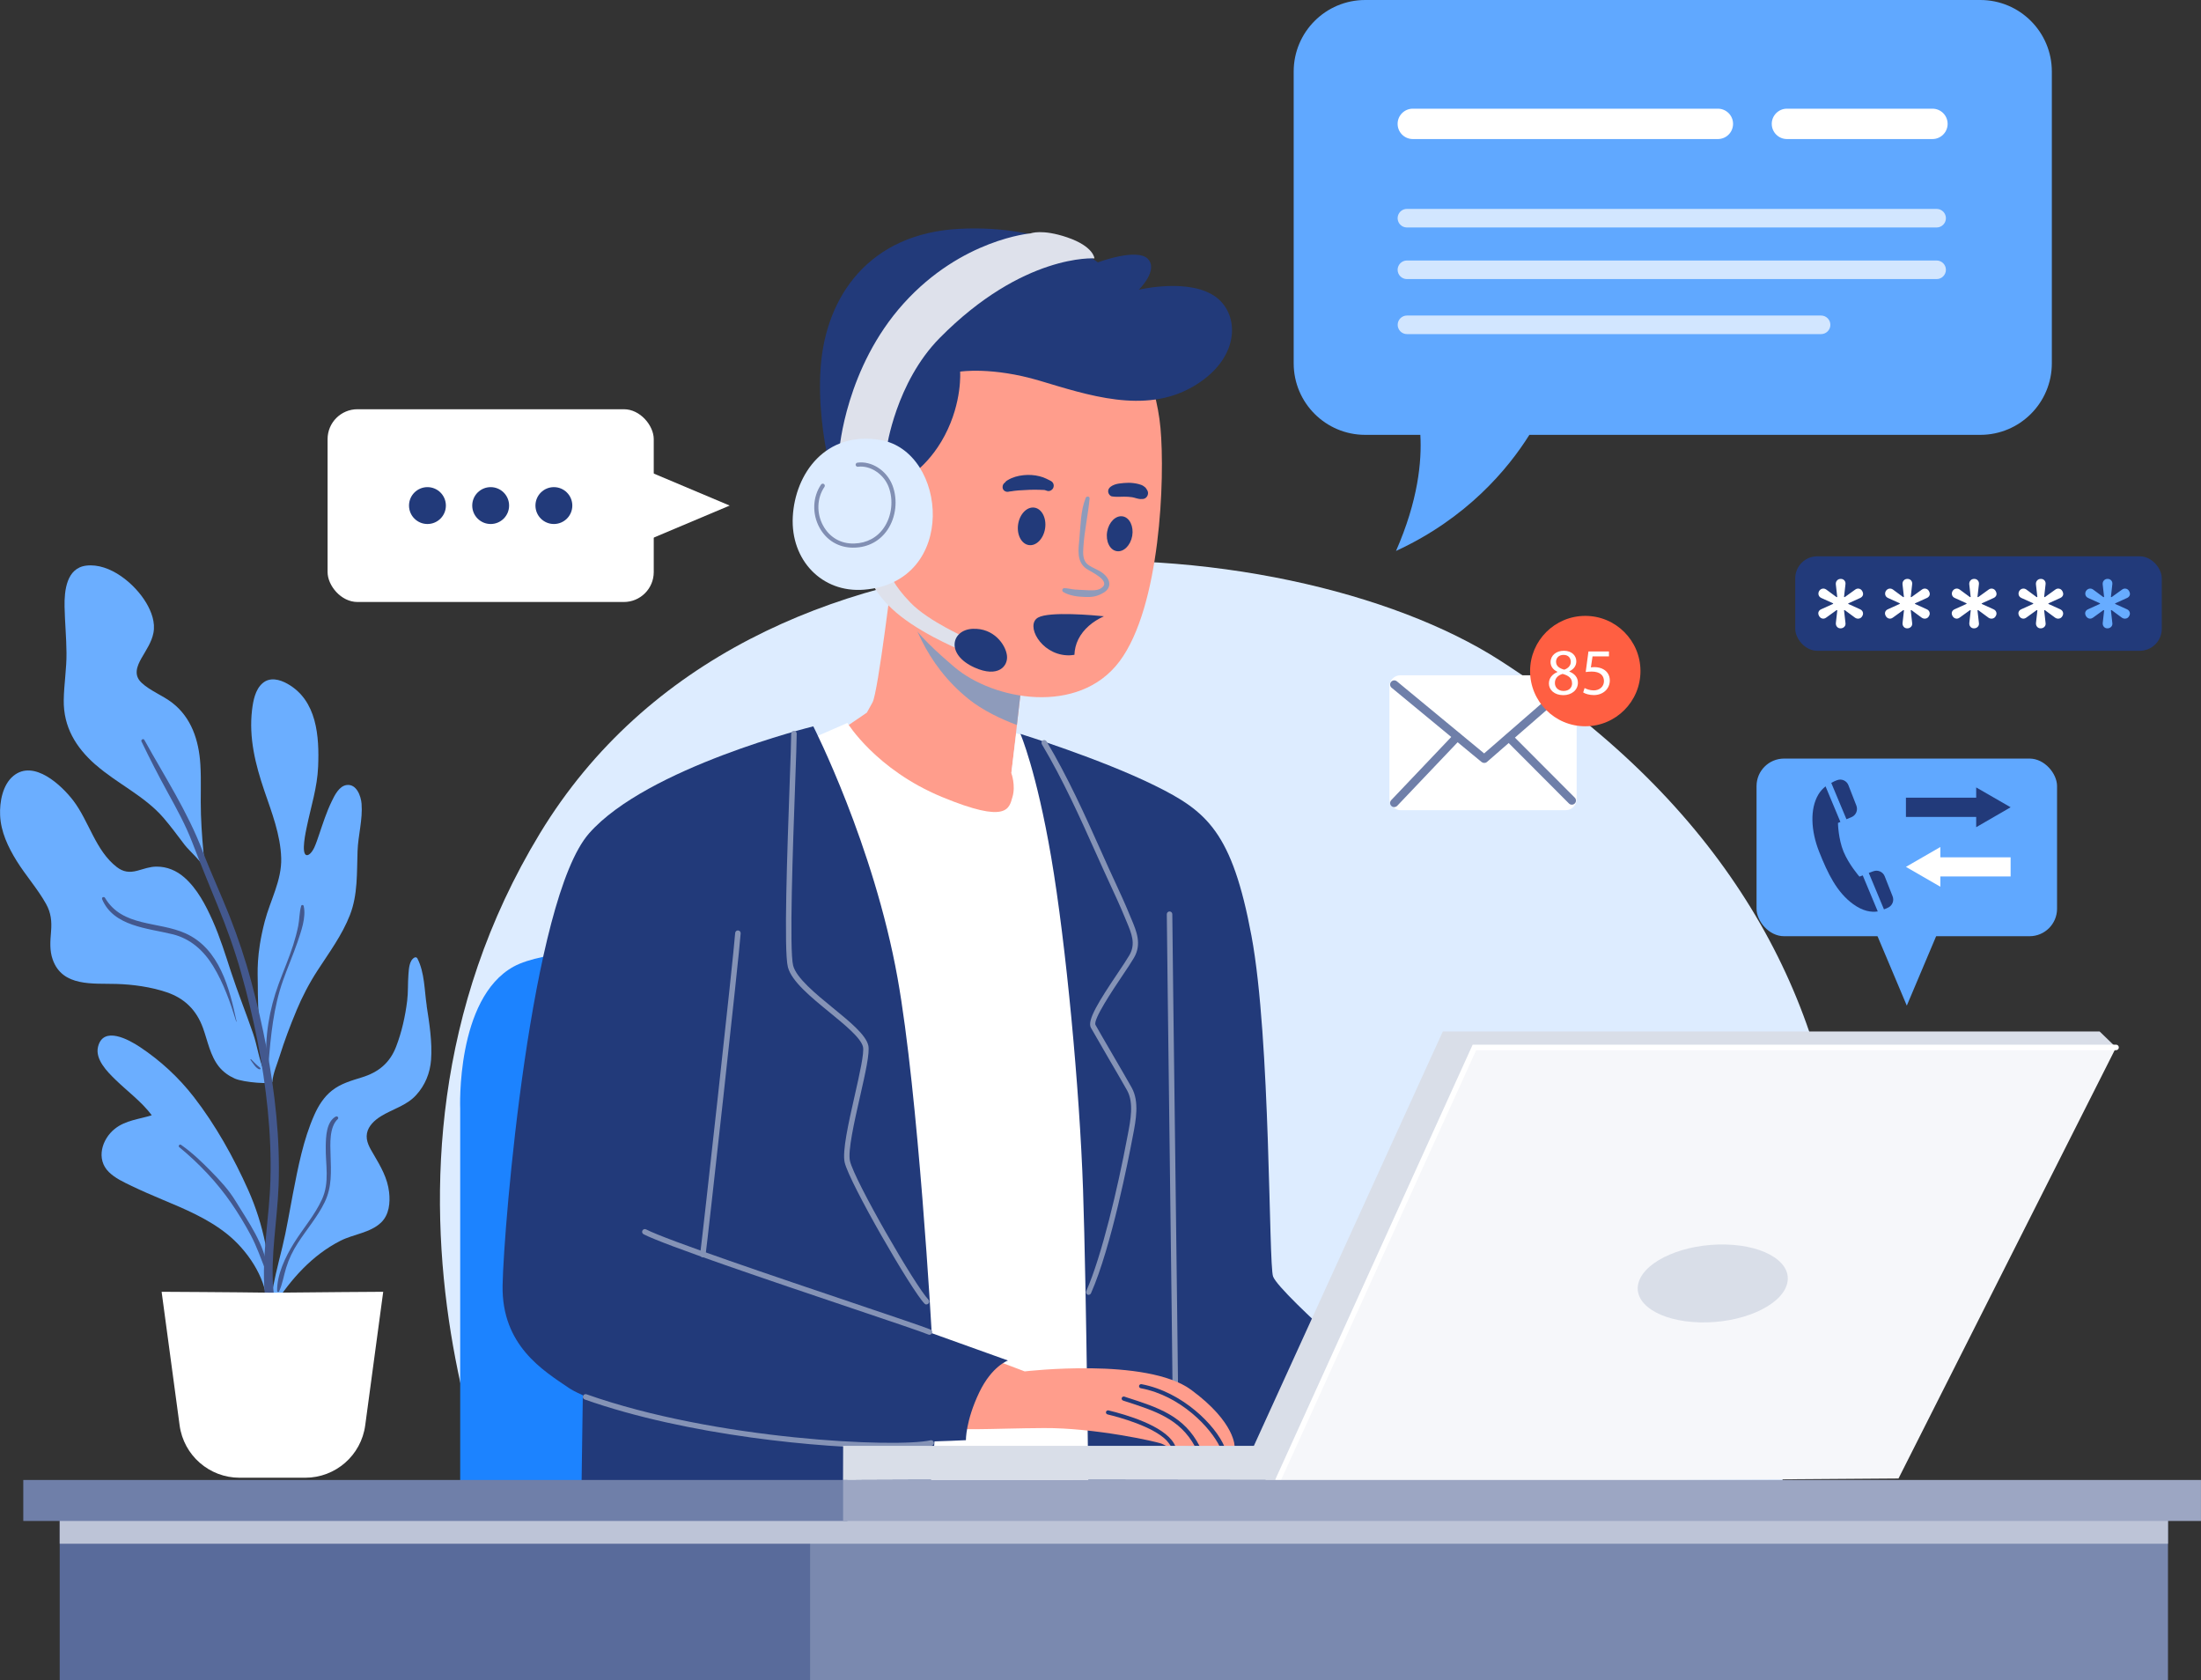 <?xml version="1.0" encoding="UTF-8"?>
<svg id="Layer_1" data-name="Layer 1" xmlns="http://www.w3.org/2000/svg" viewBox="0 0 784.42 598.78">
  <rect x="0" y="0" width="784.42" height="598.78" fill="#333333" stroke="none"/>
  <defs>
    <style>
      .cls-1 {
        fill: #596b9b;
      }

      .cls-2 {
        fill: #ff9d8c;
      }

      .cls-3 {
        fill: #8593b6;
      }

      .cls-4 {
        fill: #ff5f42;
      }

      .cls-5 {
        fill: #43588e;
      }

      .cls-6 {
        fill: #fff;
      }

      .cls-7 {
        fill: #d2e6ff;
      }

      .cls-8 {
        fill: #ddecff;
      }

      .cls-9 {
        fill: #1c83ff;
      }

      .cls-10 {
        fill: #6baeff;
      }

      .cls-11 {
        fill: #7a89af;
      }

      .cls-12 {
        fill: #8e9bbb;
      }

      .cls-13 {
        fill: #d9dee8;
      }

      .cls-14 {
        fill: #dee1eb;
      }

      .cls-15 {
        fill: #6f7fa9;
      }

      .cls-16 {
        fill: #223a7a;
      }

      .cls-17 {
        fill: #bdc4d7;
      }

      .cls-18 {
        fill: #67acff;
      }

      .cls-19 {
        fill: #9ca6c3;
      }

      .cls-20 {
        fill: #60a8ff;
      }

      .cls-21 {
        fill: #f6f7fa;
      }

      .cls-22 {
        fill: #818fb3;
      }
    </style>
  </defs>
  <path class="cls-8" d="m189.33,563.09c-4.65-4.86-72.75-141.18,3.1-266.12,75.85-124.94,266.22-110.36,342.07-61.67,75.85,48.69,112.98,111.96,120.73,178.49,7.75,66.53-43.33,170.4-43.33,170.4l-422.56-21.1h0Z"/>
  <g>
    <g>
      <rect class="cls-20" x="626.02" y="270.32" width="107.1" height="63.3" rx="9.8" ry="9.8"/>
      <polygon class="cls-20" points="679.57 358.36 693.46 325.5 665.71 325.5 679.57 358.36"/>
    </g>
    <g>
      <g>
        <polygon class="cls-16" points="679.26 291.11 704.3 291.11 704.3 294.77 716.57 287.67 704.3 280.6 704.3 284.26 679.26 284.26 679.26 291.11"/>
        <polygon class="cls-6" points="716.57 305.5 691.53 305.5 691.53 301.83 679.26 308.91 691.53 315.99 691.53 312.32 716.57 312.32 716.57 305.5"/>
      </g>
      <g>
        <path class="cls-16" d="m663.89,311.95l-1.2.43s-3.73-4.24-5.65-8.86-2-10.26-2-10.26l.86-.37-5.29-12.67c-.94.75-1.84,1.69-2.57,2.92-3,5.06-2.71,12.84.31,20.43s6.24,14.37,12.12,18.63c3.47,2.51,6.45,2.96,8.75,2.59l-5.35-12.82.02-.02Z"/>
        <path class="cls-16" d="m667.67,310.46l-1.65.61,5.41,12.98c.61-.2,1.16-.45,1.65-.71,1.39-.76,2.02-2.45,1.43-3.94l-2.82-7.14c-.63-1.59-2.41-2.37-4-1.8h-.02Z"/>
        <path class="cls-16" d="m654.77,277.99c-.67.24-1.39.57-2.12,1l5.41,12.94,1.82-.76c1.59-.67,2.33-2.45,1.73-4.06l-2.84-7.29c-.61-1.59-2.39-2.41-3.98-1.82h-.02Z"/>
      </g>
    </g>
  </g>
  <path class="cls-9" d="m164.01,541.19v-146.04s-1.63-39.35,19.06-50.71c20.69-11.35,107.9-5.27,107.9-5.27v202.02h-126.98.02Z"/>
  <path class="cls-2" d="m318.25,202.44s-5.27,44.22-7.29,47.86l-2.02,3.65-10.14,6.9s19.47,27.59,43.41,32.04c23.94,4.47,21.9-9.75,21.9-9.75l-3.65-7.71,4.86-42.2s-43.41-19.88-47.06-30.82l-.02.02Z"/>
  <path class="cls-6" d="m286.19,264.52l15.82-6.9s10.14,16.63,33.67,26.37,23.94,4.06,25.16,0-.41-8.51-.41-8.51l1.75-14.2,9.41,3.14,32.67,264.22-83.98,4.06-34.08-268.16v-.02Z"/>
  <path class="cls-16" d="m363.68,261.54s5.69,13.12,10.96,43.94c5.27,30.82,10.14,82.77,11.35,118.45,1.22,35.69,2.02,117.24,2.02,117.24h105.89c1.22,0,8.51-40.16,8.51-40.16,0,0-46.26-39.63-48.69-46.12-1.63-4.33-.8-84.51-7.71-121.43-6.9-36.92-15.82-44.35-34.49-53.55-19.29-9.51-47.86-18.39-47.86-18.39l.02.02Z"/>
  <path class="cls-3" d="m418.86,494.7c-.55,0-.98-.43-.98-.98,0-2.9-.51-44.12-1.02-83.96-.49-39.86-1.02-81.08-1.02-83.98,0-.55.43-.98.98-.98s.98.43.98.98c0,2.9.51,44.12,1.02,83.96.49,39.86,1.02,81.08,1.02,83.98,0,.55-.43.98-.98.98Z"/>
  <path class="cls-16" d="m207.89,484.8l-.8,56.39h123.34s5.27-47.86,3.25-52.33c-2.02-4.47-125.77-4.06-125.77-4.06h-.02Z"/>
  <path class="cls-12" d="m345.15,249.08c5.02,4.06,11.9,7.29,17.26,9.27l2.9-25.1s-32.61-14.94-43.67-26.04c2.31,12.63,8,29.35,23.51,41.86Z"/>
  <path class="cls-2" d="m403.45,120.08s8.51,14.61,10.14,32.45c1.63,17.84,0,63.69-14.61,83.16-14.61,19.47-45.04,13.78-58.83,2.02-12.67-10.8-25.16-22.73-28.39-46.26-3.25-23.53,6.9-68.16,35.71-77.49,28.8-9.33,55.98,6.08,55.98,6.08v.04Z"/>
  <g>
    <path class="cls-2" d="m440.04,515.68s-1.43,0-3.61-.06c-.51-.02-1.08,0-1.67-.02-2.1-.06-4.65-.12-7.22-.2-.57-.02-1.16-.04-1.73-.06-2.55-.06-4.73.25-6.76.14h-.06c-.43-.02-1.06.04-1.57.06-.25.02-.49.04-.65.02-1.18-.22-1.41-.49-2.69-1.06-1.65-.75-23.94-5.73-42.08-5.61-18.12.08-34.37,1.31-37.02-.9-2.67-2.25-4.27-25.02,11.2-26.51l19.02,7.22s43.43-5.16,59.35,6.59c15.96,11.75,15.47,20.39,15.47,20.39Z"/>
    <path class="cls-16" d="m419,515.48c-.43-.02-1.06.04-1.57.06-.39-.63-1.22-1.76-1.67-2.24-4.9-5-16.75-8.24-21.04-9.27-.39-.1-.65-.49-.55-.88.08-.39.49-.63.9-.55,6.26,1.51,19.53,5.37,23.29,11.71.12.18.43.78.63,1.18h0Z"/>
    <path class="cls-16" d="m427.55,515.41c-.57,0-1.16-.02-1.73-.06-5.35-9.76-14.12-12.57-24.92-16.04l-.65-.22c-.37-.12-.59-.55-.47-.94.12-.37.53-.59.94-.47l.63.22c11.45,3.67,20.65,6.63,26.22,17.51h-.02Z"/>
    <path class="cls-16" d="m436.43,515.62c-.51,0-1.08,0-1.67-.02-3.25-6.82-14-18.26-28.2-20.9-.41-.08-.67-.45-.61-.86.08-.39.47-.65.86-.59,14.65,2.75,26.45,14.71,29.63,22.37h-.02Z"/>
  </g>
  <path class="cls-16" d="m321.49,171.4s8.92-4.26,15.22-16.24c6.29-11.96,5.47-22.73,5.47-22.73,0,0,11.35-1.82,28.39,3.25,17.04,5.08,37.31,11.96,54.35,2.24,17.04-9.75,17.04-25.35,8.73-31.84-9.31-7.27-27.79-2.84-27.79-2.84,0,0,7.1-6.9,3.25-10.96-3.86-4.06-17.84,1.22-17.84,1.22,0,0-17.04-13.59-49.3-11.96s-47.67,24.14-49.49,49.3c-1.82,25.16,7.29,50.32,7.29,50.32l21.71-9.75h0Z"/>
  <path class="cls-12" d="m386.92,177.49c-1.82,4.51-1.78,9.75-2.24,14.51-.35,3.73-1.04,8.06,2.37,10.57,1.63,1.2,9.33,4.43,5.37,7.06-1.51,1-4.04.73-5.76.65-1.18-.06-2.37-.1-3.57-.2-1.27-.1-2.51-.47-3.78-.49-.75,0-.98.98-.37,1.37,2.04,1.27,5.06,1.69,7.43,1.76,2.39.1,4,0,6.16-1.08,1.31-.65,2.61-1.59,2.8-3.16.24-1.76-1.1-3.35-2.43-4.35-1.53-1.14-3.41-1.67-4.96-2.78-2.16-1.53-1.98-4.14-1.82-6.53.37-5.76,1.69-11.43,2.2-17.18.08-.88-1.14-.88-1.41-.2h0l.02.04Z"/>
  <path class="cls-16" d="m403.51,190.99c-.61,3.41-3.1,5.84-5.55,5.41-2.47-.43-3.96-3.57-3.37-6.98.61-3.41,3.1-5.84,5.55-5.41,2.47.43,3.96,3.57,3.37,6.98Z"/>
  <path class="cls-16" d="m372.47,188.28c-.55,3.69-3.16,6.35-5.8,5.96s-4.37-3.71-3.82-7.39,3.16-6.35,5.8-5.96,4.37,3.71,3.82,7.39Z"/>
  <path class="cls-16" d="m396.29,176.89c1.9.31,3.8,0,5.73.14.45.04.92.1,1.37.14.33.04-.61-.1-.16-.02.1,0,.2.04.29.04.24.04.47.1.71.16.41.1.8.25,1.22.33.37.08.78.18,1.16.16.22-.02.41-.06.63-.08-.14.02-.25.04-.39.08,0,.04.71-.06.78-.08,1.08-.25,1.76-1.51,1.45-2.57-.08-.31-.22-.57-.41-.82-.08-.1-.16-.22-.25-.31.08.08.16.18.24.25-.08-.12-.16-.22-.25-.33-.1-.18-.25-.33-.43-.43-.16-.12-.29-.24-.45-.35-.51-.35-1.16-.55-1.76-.71-1.14-.29-2.31-.43-3.49-.45-1.16,0-2.31.12-3.45.27-1.02.14-2.14.49-2.96,1.1-.63.47-1.02,1.08-.92,1.9.1.69.63,1.47,1.37,1.59h0Z"/>
  <path class="cls-16" d="m374.64,171.46c-.25-.16-.53-.29-.78-.41-.24-.1-.86-.43-.39-.18-.18-.1-.35-.2-.53-.27-.78-.39-1.61-.67-2.45-.88-1.84-.47-3.8-.59-5.71-.39-2.02.22-3.88.71-5.63,1.76-.25.16-.51.29-.71.51-.14.18-.27.35-.41.53.04-.06.08-.12.12-.18-.55.37-.86,1-.84,1.65,0,.63.33,1.16.88,1.45.67.37,1.29.2,1.96,0h-1.02c.57.1.96.12,1.53,0,.02,0,.55-.14.2-.06-.33.08.55-.06.65-.08.12,0,.73-.08.08,0,.12,0,.24-.02.35-.04.31-.04.61-.08.92-.1,1.33-.1,2.67-.16,4.02-.22,1.24-.04,2.51-.06,3.76,0,.53.02,1.06.04,1.59.06.29,0,.18.06-.04,0,.12.04.22.06.33.08.22.06.43.14.65.22.86.33,1.9-.29,2.22-1.1.35-.86.06-1.86-.76-2.35h.02Z"/>
  <path class="cls-16" d="m384.27,227.87c1.86-3.75,5.26-6.49,9.16-8.26-3.39-.35-19.45-1.82-23.49.47-4.53,2.57.84,12.92,10.22,13.43.98.06,1.88-.02,2.75-.16.08-1.88.51-3.76,1.37-5.49Z"/>
  <path class="cls-14" d="m310.13,206.08s1.63,6.29,10.96,13.59c9.33,7.29,22.86,12.65,22.86,12.65l1.08-4.73s-14-6.08-20.49-12.78c-6.49-6.69-7.29-10.35-7.29-10.35l-7.1,1.63h-.02Z"/>
  <path class="cls-16" d="m346.64,224.08c7.51-.35,11.71,5.59,12.22,9.43.53,3.84-3.08,8.16-11.53,4.37-10.49-4.71-8.22-13.45-.71-13.8h.02Z"/>
  <path class="cls-14" d="m316.01,159.63s3.24-23.31,18.86-39.16c29.82-30.22,55.18-28.39,55.18-28.39,0,0-.2-4.26-9.75-7.51-8.96-3.04-12.98-1.41-12.98-1.41,0,0-24.55,2.02-45.24,24.94-20.69,22.92-22.92,52.14-22.92,52.14,0,0,16.84-.61,16.84-.61Z"/>
  <path class="cls-8" d="m313.78,156.79c-19.53-3.31-30.43,11.96-31.24,27.39-.8,15.41,10.39,27.14,25.35,25.96,33.67-2.63,29.82-49.3,5.88-53.35h0Z"/>
  <path class="cls-22" d="m304.05,195.16c-5.16,0-9.51-2.59-12-7.16-2.67-4.88-2.45-10.9.57-15.33.24-.33.69-.41,1.02-.2.33.24.43.69.2,1.02-2.71,3.98-2.9,9.39-.49,13.8,2.27,4.18,6.31,6.55,11.1,6.39,4.47-.12,8.26-2.16,10.65-5.75,2.75-4.1,3.37-9.75,1.61-14.41-1.76-4.63-6.57-7.76-10.94-7.2-.39.06-.76-.24-.82-.63s.24-.76.63-.82c5.12-.69,10.49,2.82,12.51,8.14,1.94,5.1,1.24,11.27-1.76,15.75-2.69,4-6.88,6.27-11.82,6.39h-.43Z"/>
  <path class="cls-16" d="m289.86,258.83s-59.24,14.61-79.92,38.14-30.43,139.55-30.82,161.06,14.61,30.43,23.53,36.51c8.92,6.08,48.28,17.04,79.92,18.67,31.65,1.63,61.67,0,61.67,0,0,0-.1-6.9,4.76-17.04,4.51-9.41,10.24-11.35,10.24-11.35l-27.18-9.75s-4.76-85.28-12.18-126.57c-8.51-47.47-30.02-89.65-30.02-89.65v-.02Z"/>
  <path class="cls-3" d="m388.02,461.44c-.14,0-.27-.02-.39-.08-.49-.22-.73-.8-.49-1.29,5.55-12.53,11.29-37.1,14.53-54.35l.27-1.39c.98-5.08,2.2-11.37-.24-15.75-1.24-2.22-4.04-7.04-6.75-11.67-2.8-4.8-5.43-9.35-6.18-10.71-1.43-2.65,3.08-9.73,9.59-19.43,1.76-2.63,3.27-4.88,4.16-6.41,2.31-4.02.78-7.69-1.02-11.96l-.61-1.47c-1.63-3.98-3.47-7.96-5.26-11.82-.73-1.57-1.45-3.16-2.18-4.75-.96-2.1-1.9-4.24-2.88-6.39-5.73-12.78-11.67-26-19.26-38.77-.27-.47-.12-1.06.33-1.35.47-.27,1.06-.12,1.35.33,7.65,12.86,13.61,26.14,19.35,38.96.96,2.16,1.92,4.29,2.86,6.37.73,1.59,1.45,3.16,2.18,4.73,1.78,3.88,3.65,7.88,5.27,11.9l.61,1.45c1.82,4.33,3.71,8.84.9,13.69-.92,1.59-2.45,3.88-4.24,6.53-3.39,5.06-10.45,15.59-9.49,17.41.73,1.33,3.35,5.86,6.14,10.65,2.71,4.65,5.51,9.47,6.76,11.71,2.78,4.98,1.49,11.69.45,17.06l-.27,1.39c-1.18,6.27-7.43,38.43-14.67,54.79-.16.37-.53.59-.9.59l.04.04Z"/>
  <path class="cls-3" d="m330.21,464.87c-.25,0-.51-.1-.69-.29-4.61-4.65-26.84-43.14-28.49-50.37-.9-3.96,1.37-14.02,3.57-23.75,1.71-7.53,3.47-15.31,2.96-17.43-.75-3.16-6.43-7.8-11.92-12.29-6.65-5.43-13.51-11.04-14.84-16.1-1.51-5.75-.22-41.71.63-65.49.31-8.55.55-15.31.55-17.73,0-.55.43-.98.98-.98h0c.55,0,.98.43.98.98,0,2.45-.24,9.22-.55,17.78-.8,22.24-2.14,59.45-.71,64.92,1.18,4.43,8.08,10.08,14.18,15.06,6.02,4.92,11.69,9.55,12.59,13.35.61,2.55-1.04,9.86-2.96,18.31-2.06,9.06-4.37,19.33-3.57,22.86,1.63,7.1,23.45,44.86,27.98,49.43.37.39.37,1,0,1.39-.2.2-.43.29-.69.29v.04Z"/>
  <path class="cls-3" d="m250.5,448.05h-.14c-.53-.08-.9-.57-.84-1.12.73-5.1,11.98-106.67,12.49-114.45.04-.55.51-.96,1.04-.92.55.04.94.51.92,1.04-.51,7.78-11.78,109.49-12.51,114.59-.08.49-.49.84-.96.84v.02Z"/>
  <path class="cls-3" d="m331.23,475.64c-.12,0-.25-.02-.37-.08-2.49-1.02-13.51-4.73-27.45-9.43-28.16-9.49-66.71-22.49-74.04-26.31-.49-.25-.67-.84-.41-1.31.25-.49.84-.67,1.31-.41,7.2,3.75,47.26,17.26,73.77,26.2,13.98,4.73,25.02,8.43,27.57,9.47.51.2.75.78.55,1.27-.16.37-.53.61-.9.61h-.02Z"/>
  <path class="cls-3" d="m317.68,516.07c-24.78,0-72.81-4.47-109.3-17.37-.51-.18-.78-.75-.59-1.25.18-.51.75-.78,1.25-.59,46.1,16.31,110.59,19.1,122.59,16.39.53-.12,1.06.22,1.18.75.12.53-.22,1.06-.75,1.18-2.59.59-7.63.9-14.35.9h-.04Z"/>
  <g>
    <g>
      <g>
        <path class="cls-10" d="m34.09,272.52c7.69,6.76,17.43,11.1,24.18,18.92,2.65,3.08,5.04,6.35,7.51,9.59,1.78,2.35,6.59,6.26,7.35,9.2.33,1.29.27-.47-.08-1.76,0-.06-.04-.1-.06-.16-.67-5.98-1.16-11.98-1.37-18-.22-6,.16-12.02-.22-18-.53-8.45-3.18-16.63-10.08-21.92-3.37-2.59-7.71-4.16-10.82-7.04-2.94-2.73-1.76-5.84-.04-8.88,1.63-2.84,3.59-5.65,4.22-8.92.73-3.73-.69-7.57-2.57-10.73-4.02-6.75-12.92-14.27-21.37-13.26-7.04.84-7.84,8.96-7.73,14.61.1,5.49.65,10.98.69,16.47.06,5.65-.9,11.2-.98,16.82-.14,9.57,4.29,16.86,11.31,23.04l.06.02Z"/>
        <path class="cls-10" d="m105.56,360.32c2.14-5.12,4.61-9.88,7.63-14.53,4.14-6.37,8.75-12.59,11.53-19.73,2.84-7.29,2.43-15.08,2.71-22.75.2-5.65,1.88-11.26,1.43-16.92-.22-2.71-1.78-7.1-5.29-6.65-2.73.35-4.35,3.73-5.39,5.9-1.82,3.76-3.1,7.78-4.45,11.75-.53,1.55-1.04,3.12-1.71,4.61-.39.86-1.63,2.98-2.8,2.71-2-.49-.18-8.63.12-10.08,1.49-7.24,3.73-13.96,4.04-21.41.45-10.8-.39-23.65-10.96-29.57-2.76-1.55-6.26-2.47-8.88-.16-2.59,2.27-3.31,6.22-3.71,9.47-1.18,9.98,1.18,19.41,4.37,28.8,2.65,7.75,5.78,15.75,6.02,24.04.22,7.98-3.92,15.04-5.88,22.59-3.1,12-2.47,18.37-2.47,22.26,0,4.86.16,9.69.51,14.55.33,4.47.71,8.92,1.25,13.37.12.9.22,1.84.33,2.78-1.73-4.14-2.31-8.86-3.75-13.02-2.53-7.37-5.45-14.61-7.88-22.02-2-6.12-3.9-12.29-6.53-18.2-2.47-5.53-5.47-11.37-10.1-15.43-2.8-2.45-6.18-3.88-9.92-3.86-2.39,0-4.55.84-6.82,1.45-2.8.75-5.02.49-7.33-1.29-7.57-5.82-9.88-16.26-15.47-23.63-4.18-5.49-14.1-14.86-21.39-8.86-3.86,3.18-4.94,9.31-4.73,14.04.25,5.9,2.84,11.31,5.9,16.26,3.27,5.26,7.49,9.96,10.49,15.35,1.78,3.2,2.06,6.26,1.76,9.84-.27,3.39-.57,6.67.59,9.94,3.47,9.82,14.31,8.45,22.75,8.71,5.9.18,12.22,1.06,17.82,2.94,6.47,2.18,10.69,6.39,13,12.78,1.67,4.63,2.57,9.9,5.73,13.82,1.49,1.84,3.45,3.22,5.61,4.18,3.29,1.45,13.31,2.08,13.37,1.18.25-3.06,1.71-6.29,2.61-9.2,1.71-5.45,3.71-10.76,5.92-16.04l-.02.02Z"/>
        <path class="cls-10" d="m152.09,358.46c-.86-5.61-.71-11.8-3.35-16.96-.2-.37-.69-.47-1.04-.27-1.9,1.06-1.98,4.14-2.14,6.02-.25,3.14-.06,6.27-.45,9.39-.67,5.49-1.94,11.14-3.92,16.29-2.24,5.84-6.29,9.16-12.2,10.98-3.78,1.18-7.51,2.2-10.69,4.71-2.84,2.25-4.8,5.35-6.26,8.63-3.94,8.84-5.82,18.71-7.65,28.16-1.24,6.35-2.24,12.75-3.78,19.04s-3.2,12.55-4.08,18.98c-.16.33-.31.65-.45.98-.41.96,1.1,1.47,1.61.69,6.1-9.37,13.51-17.8,23.65-22.96,4.57-2.33,10.65-2.82,14.47-6.49,2.9-2.78,3.29-7.04,2.86-10.84-.57-4.98-2.96-9.08-5.45-13.33-1.37-2.33-2.98-4.82-2.43-7.67.53-2.67,2.75-4.65,4.94-6.02,4.22-2.61,9.14-3.78,12.57-7.55,3.2-3.49,4.98-7.86,5.33-12.57.47-6.27-.61-13.02-1.57-19.22l.02.02Z"/>
        <path class="cls-10" d="m69.03,390.85c-5.37-6.92-11.86-12.9-19.16-17.75-3.9-2.59-13.08-7.69-14.94-.06-1.08,4.47,3.29,8.86,6.18,11.67,4.33,4.22,9.33,7.84,12.98,12.71-4.53,1.45-9.26,1.73-13.18,4.84-4.65,3.71-6.75,10.84-2.12,15.39,2.25,2.22,5.24,3.57,8.02,4.92,3.65,1.76,7.35,3.35,11.08,4.92,8.06,3.37,16.22,6.78,23.08,12.29,7,5.61,13.59,15.12,14.14,24.28.06.88-.27.08.24-.31.29.25,1.24-.2,1.24-.71-.14-13.59-2.59-26.55-8.14-39-5.16-11.55-11.65-23.18-19.41-33.18v-.02Z"/>
      </g>
      <path class="cls-5" d="m50.44,264.26c2.96,6.16,6.06,12.18,9.35,18.18,3.18,5.78,6.33,11.51,8.71,17.69,2.92,7.59,5.98,15.06,9.06,22.59,3.22,7.82,6.08,15.78,8.37,23.92,4.49,15.88,7.82,32.22,9.47,48.65.84,8.35,1.22,16.75.98,25.14-.18,6.55-.92,13.04-1.53,19.57-.65,6.78-1.1,13.67-.53,20.47.47,5.69,1.37,12.47,5.8,16.53.86.8,2.1-.2,1.59-1.22-5.26-10.76-4.96-22.51-3.96-34.18.55-6.45,1.31-12.86,1.55-19.33.27-8.24-.04-16.49-.82-24.69-1.53-16.12-4.75-32.04-8.9-47.67-2.14-8.02-4.78-15.88-7.82-23.59-3.06-7.73-6.59-15.26-9.55-23.02-5.35-14.06-13.51-26.51-20.75-39.61-.37-.69-1.35-.08-1.04.61h0l.02-.04Z"/>
      <path class="cls-5" d="m95.68,379.19c.84-10.24,1.76-20.1,5.2-29.84,1.61-4.55,3.55-8.98,5.12-13.55,1.27-3.78,3.2-8.96,2.22-12.98-.12-.45-.76-.43-.88,0-.67,2.29-.59,4.8-1.06,7.16-.47,2.29-1.08,4.53-1.78,6.76-1.51,4.73-3.49,9.26-5.2,13.92-3.31,9-5.02,18.96-4.29,28.53.04.45.67.45.71,0h-.02Z"/>
      <path class="cls-5" d="m36.36,320.36c4.06,9.8,16.27,10.37,25.18,12.57,6.35,1.57,11.04,5.8,14.41,11.31,3.69,6.02,6.18,13.08,8.24,19.8.02.08.14.04.12-.04-2.49-11.77-6.06-25.92-18.18-31.39-9.73-4.39-22.53-2.18-28.73-12.69-.31-.51-1.25-.18-1,.43h-.04Z"/>
      <path class="cls-5" d="m89.24,377.64c.49.65.92,1.33,1.43,1.98.25.31.49.61.8.86s.69.59,1.14.57c.18,0,.31-.22.22-.37-.2-.33-.57-.53-.84-.76-.29-.25-.59-.51-.86-.78-.57-.53-1.08-1.12-1.65-1.67-.1-.1-.31.04-.22.18h-.02Z"/>
      <path class="cls-5" d="m63.85,408.76c7,5.75,13.47,12.55,18.61,20.02,2.45,3.57,4.73,7.33,6.78,11.14,2.24,4.16,3.73,8.55,5.47,12.92.14.33.75.33.69-.1-.98-9.24-6.82-17.14-11.49-24.82-2.43-3.98-5.45-7.2-8.71-10.53-3.35-3.43-6.78-6.69-10.71-9.45-.47-.33-1.1.45-.63.82h-.02Z"/>
      <path class="cls-5" d="m119.64,397.89c-3.37,1.92-3.49,7.24-3.55,10.65-.12,6.55,1.49,12.69-1.37,18.92-2.59,5.63-6.73,10.33-9.98,15.55-3.04,4.9-6.06,11.16-5.98,17.04,0,.33.53.53.69.18,1.24-2.67,1.67-5.71,2.55-8.51.98-3.16,2.37-6.02,4.16-8.78,3.14-4.86,6.98-9.27,9.53-14.49,2.69-5.51,2.29-10.96,2.12-16.92-.12-3.8-.49-9.92,2.57-12.75.47-.45-.14-1.2-.69-.88h-.04Z"/>
    </g>
    <path class="cls-6" d="m97.09,460.66c-13.59-.2-39.49-.33-39.49-.33l6.41,47.57c1.45,10.71,10.57,18.69,21.37,18.69h23.41c10.8,0,19.94-7.98,21.37-18.69l6.41-47.57s-25.9.16-39.49.33Z"/>
  </g>
  <g>
    <g>
      <polygon class="cls-21" points="754.16 373.23 676.61 526.86 450.51 528.48 520.27 371.07 754.16 373.23"/>
      <path class="cls-13" d="m300.45,527.52l.04-12.29h146.38l67.34-147.67h234.08l5.88,5.69h-228.67l-69.98,154.16s-155.06-.27-155.06.12h0Z"/>
      <path class="cls-13" d="m636.75,458.01c-2.55,7.67-16.41,13.59-30.96,13.22s-24.28-6.86-21.71-14.53c2.55-7.67,16.41-13.59,30.96-13.22,14.55.37,24.28,6.86,21.71,14.53h0Z"/>
    </g>
    <path class="cls-6" d="m455.51,528.37c-.14,0-.27-.02-.41-.08-.49-.22-.71-.8-.49-1.29l70.24-154.73h229.3c.55,0,.98.43.98.98s-.43.98-.98.98h-228.05l-69.73,153.59c-.16.35-.53.57-.9.57l.04-.02Z"/>
  </g>
  <g>
    <g>
      <rect class="cls-1" x="21.28" y="539.15" width="268.97" height="59.63"/>
      <rect class="cls-11" x="288.72" y="539.15" width="483.93" height="59.63"/>
    </g>
    <polygon class="cls-17" points="290.25 539.15 288.72 539.15 21.28 539.15 21.28 550.11 288.72 550.11 290.25 550.11 772.65 550.11 772.65 539.15 290.25 539.15"/>
    <rect class="cls-15" x="8.3" y="527.39" width="293.71" height="14.61"/>
    <rect class="cls-19" x="300.48" y="527.39" width="483.93" height="14.61"/>
  </g>
  <g>
    <rect class="cls-6" x="116.75" y="145.83" width="116.24" height="68.69" rx="10.65" ry="10.65"/>
    <polygon class="cls-6" points="260.05 180.16 224.38 165.12 224.38 195.2 260.05 180.16"/>
    <g>
      <circle class="cls-16" cx="152.34" cy="180.16" r="6.57"/>
      <circle class="cls-16" cx="174.87" cy="180.16" r="6.57"/>
      <circle class="cls-16" cx="197.4" cy="180.16" r="6.57"/>
    </g>
  </g>
  <g>
    <path class="cls-20" d="m705.75,0h-219.2c-14.08,0-25.49,11.41-25.49,25.49v103.98c0,14.08,11.41,25.49,25.49,25.49h19.65c.55,9.43-.8,23.45-8.67,41.37,25.33-11.69,39.9-29.22,47.53-41.37h160.71c14.08,0,25.49-11.41,25.49-25.49V25.49C731.26,11.41,719.85,0,705.77,0h-.02Z"/>
    <path class="cls-6" d="m612.24,49.55h-108.73c-2.98,0-5.41-2.43-5.41-5.41h0c0-2.98,2.43-5.41,5.41-5.41h108.73c2.98,0,5.41,2.41,5.41,5.41h0c0,2.98-2.41,5.41-5.41,5.41Z"/>
    <path class="cls-7" d="m690.2,81.06h-188.79c-1.82,0-3.31-1.49-3.31-3.31h0c0-1.82,1.49-3.31,3.31-3.31h188.79c1.82,0,3.31,1.49,3.31,3.31h0c0,1.82-1.49,3.31-3.31,3.31Z"/>
    <path class="cls-7" d="m690.2,99.45h-188.79c-1.82,0-3.31-1.49-3.31-3.31h0c0-1.82,1.49-3.31,3.31-3.31h188.79c1.82,0,3.31,1.49,3.31,3.31h0c0,1.82-1.49,3.31-3.31,3.31Z"/>
    <path class="cls-7" d="m649.02,119.06h-147.59c-1.82,0-3.31-1.49-3.31-3.31h0c0-1.82,1.49-3.31,3.31-3.31h147.59c1.82,0,3.31,1.49,3.31,3.31h0c0,1.82-1.49,3.31-3.31,3.31Z"/>
    <path class="cls-6" d="m688.71,49.55h-51.86c-2.98,0-5.41-2.43-5.41-5.41h0c0-2.98,2.43-5.41,5.41-5.41h51.86c2.98,0,5.41,2.41,5.41,5.41h0c0,2.98-2.43,5.41-5.41,5.41Z"/>
  </g>
  <g>
    <rect class="cls-6" x="495.18" y="240.63" width="66.73" height="48.08" rx="3.92" ry="3.92"/>
    <g>
      <path class="cls-15" d="m528.96,271.87c-.33,0-.67-.12-.94-.33l-32.06-26.47c-.63-.51-.71-1.45-.2-2.08.53-.63,1.45-.71,2.08-.2l31.1,25.69,30.29-26.35c.61-.53,1.55-.47,2.08.14.53.61.47,1.55-.14,2.08l-31.24,27.18c-.27.24-.63.35-.96.35h-.02Z"/>
      <path class="cls-15" d="m496.9,287.62c-.37,0-.73-.14-1.02-.41-.59-.57-.61-1.49-.06-2.08l22.41-23.57c.55-.59,1.49-.61,2.08-.06.59.57.61,1.49.06,2.08l-22.41,23.57c-.29.29-.67.45-1.06.45v.02Z"/>
      <path class="cls-15" d="m560.2,286.75c-.37,0-.75-.14-1.04-.43l-22.33-22.39c-.57-.57-.57-1.51,0-2.08s1.51-.57,2.08,0l22.33,22.39c.57.57.57,1.51,0,2.08-.29.29-.67.43-1.04.43Z"/>
    </g>
    <g>
      <circle class="cls-4" cx="564.98" cy="239.14" r="19.67"/>
      <g>
        <path class="cls-6" d="m552.02,243.57c0-1.92,1.16-3.29,3.04-4.1v-.08c-1.73-.8-2.45-2.12-2.45-3.43,0-2.41,2.04-4.06,4.73-4.06,2.96,0,4.45,1.86,4.45,3.76,0,1.29-.63,2.69-2.51,3.57v.08c1.9.75,3.08,2.1,3.08,3.96,0,2.65-2.27,4.45-5.2,4.45-3.2,0-5.14-1.9-5.14-4.14v-.02Zm8.24-.1c0-1.86-1.29-2.75-3.35-3.33-1.78.51-2.75,1.69-2.75,3.16-.08,1.55,1.1,2.92,3.06,2.92s3.06-1.16,3.06-2.73l-.02-.02Zm-5.69-7.65c0,1.53,1.16,2.35,2.92,2.82,1.31-.45,2.33-1.39,2.33-2.78,0-1.22-.73-2.49-2.59-2.49-1.73,0-2.67,1.14-2.67,2.45Z"/>
        <path class="cls-6" d="m573.39,233.91h-5.82l-.59,3.92c.35-.04.69-.1,1.25-.1,1.18,0,2.35.25,3.29.82,1.2.69,2.2,2,2.2,3.92,0,2.98-2.37,5.22-5.69,5.22-1.67,0-3.08-.47-3.8-.94l.51-1.57c.63.37,1.88.84,3.27.84,1.96,0,3.63-1.27,3.63-3.31-.02-1.98-1.33-3.39-4.39-3.39-.86,0-1.55.1-2.12.16l.98-7.33h7.31v1.75l-.04.02Z"/>
      </g>
    </g>
  </g>
  <g>
    <rect class="cls-16" x="639.81" y="198.24" width="130.63" height="33.67" rx="7.84" ry="7.84"/>
    <path class="cls-6" d="m655.94,223.91c-.51,0-.92-.18-1.24-.55s-.45-.82-.41-1.37l.49-4.35c.04-.12,0-.18-.06-.22-.08-.04-.16,0-.27.06l-3.59,2.59c-.45.33-.9.45-1.37.35-.47-.1-.86-.37-1.16-.86-.33-.59-.39-1.1-.2-1.55s.55-.75,1.02-.94l4.02-1.82c.12-.04.16-.1.16-.16s-.06-.14-.16-.16l-4.02-1.82c-.51-.22-.84-.57-1-1.04-.14-.47-.1-.96.16-1.43.29-.47.69-.76,1.16-.86s.94,0,1.37.29l3.59,2.65c.12.08.2.1.27.06s.1-.12.06-.22l-.49-4.35c-.04-.55.12-1.02.45-1.37.33-.37.76-.55,1.33-.55.51,0,.94.18,1.27.55.33.37.45.82.39,1.37l-.49,4.35c-.04.12,0,.18.06.22.08.04.16,0,.27-.06l3.59-2.59c.43-.33.9-.45,1.41-.35.49.1.86.37,1.14.86.33.59.39,1.1.2,1.55-.2.43-.55.75-1.02.94l-4.02,1.82c-.12.04-.16.1-.16.16s.06.14.16.16l4.02,1.82c.51.22.86.57,1.02,1.04s.1.96-.2,1.43c-.25.47-.63.76-1.14.86-.49.1-.96,0-1.41-.29l-3.59-2.65c-.12-.08-.2-.1-.27-.06s-.1.12-.06.22l.49,4.35c.08.55-.06,1.02-.41,1.37-.35.37-.8.55-1.35.55h-.02Z"/>
    <path class="cls-6" d="m679.71,223.91c-.51,0-.92-.18-1.24-.55s-.45-.82-.41-1.37l.49-4.35c.04-.12,0-.18-.06-.22-.08-.04-.16,0-.27.06l-3.59,2.59c-.45.33-.9.45-1.37.35-.47-.1-.86-.37-1.16-.86-.33-.59-.39-1.1-.2-1.55s.55-.75,1.02-.94l4.02-1.82c.12-.04.16-.1.16-.16s-.06-.14-.16-.16l-4.02-1.82c-.51-.22-.84-.57-1-1.04-.14-.47-.1-.96.16-1.43.29-.47.69-.76,1.16-.86s.94,0,1.37.29l3.59,2.65c.12.08.2.1.27.06s.1-.12.06-.22l-.49-4.35c-.04-.55.12-1.02.45-1.37.33-.37.76-.55,1.33-.55.51,0,.94.18,1.27.55.33.37.45.82.39,1.37l-.49,4.35c-.04.12-.02.18.06.22s.16,0,.27-.06l3.59-2.59c.43-.33.9-.45,1.41-.35.49.1.86.37,1.14.86.33.59.39,1.1.2,1.55-.2.43-.55.75-1.02.94l-4.02,1.82c-.12.04-.16.1-.16.16s.06.14.16.16l4.02,1.82c.51.22.86.57,1.02,1.04s.1.96-.2,1.43c-.25.47-.63.76-1.14.86-.49.1-.96,0-1.41-.29l-3.59-2.65c-.12-.08-.2-.1-.27-.06s-.1.12-.06.22l.49,4.35c.08.55-.06,1.02-.41,1.37-.35.37-.8.55-1.35.55h-.02Z"/>
    <path class="cls-6" d="m703.5,223.91c-.51,0-.92-.18-1.24-.55s-.45-.82-.41-1.37l.49-4.35c.04-.12,0-.18-.06-.22-.08-.04-.16,0-.27.06l-3.59,2.59c-.45.33-.9.45-1.37.35-.47-.1-.86-.37-1.16-.86-.33-.59-.39-1.1-.2-1.55s.55-.75,1.02-.94l4.02-1.82c.12-.04.16-.1.16-.16s-.06-.14-.16-.16l-4.02-1.82c-.51-.22-.84-.57-1-1.04-.14-.47-.1-.96.16-1.43.29-.47.69-.76,1.16-.86s.94,0,1.37.29l3.59,2.65c.12.08.2.1.27.06s.1-.12.06-.22l-.49-4.35c-.04-.55.12-1.02.45-1.37.33-.37.76-.55,1.33-.55.51,0,.94.18,1.27.55.33.37.45.82.39,1.37l-.49,4.35c-.04.12-.02.18.06.22s.16,0,.27-.06l3.59-2.59c.43-.33.9-.45,1.41-.35.49.1.86.37,1.14.86.33.59.39,1.1.2,1.55-.2.43-.55.75-1.02.94l-4.02,1.82c-.12.04-.16.1-.16.16s.06.14.16.16l4.02,1.82c.51.22.86.57,1.02,1.04s.1.96-.2,1.43c-.25.47-.63.76-1.14.86-.49.1-.96,0-1.41-.29l-3.59-2.65c-.12-.08-.2-.1-.27-.06s-.1.12-.06.22l.49,4.35c.08.55-.06,1.02-.41,1.37-.35.37-.8.55-1.35.55h-.02Z"/>
    <path class="cls-6" d="m727.26,223.91c-.51,0-.92-.18-1.24-.55s-.45-.82-.41-1.37l.49-4.35c.04-.12,0-.18-.06-.22-.08-.04-.16,0-.27.06l-3.59,2.59c-.45.33-.9.45-1.37.35-.47-.1-.86-.37-1.16-.86-.33-.59-.39-1.1-.2-1.55s.55-.75,1.02-.94l4.02-1.82c.12-.04.16-.1.16-.16s-.06-.14-.16-.16l-4.02-1.82c-.51-.22-.84-.57-1-1.04-.14-.47-.1-.96.16-1.43.29-.47.69-.76,1.16-.86s.94,0,1.37.29l3.59,2.65c.12.08.2.1.27.06s.1-.12.06-.22l-.49-4.35c-.04-.55.12-1.02.45-1.37.33-.37.76-.55,1.33-.55.51,0,.94.18,1.27.55.33.37.45.82.39,1.37l-.49,4.35c-.04.12-.02.18.06.22s.16,0,.27-.06l3.59-2.59c.43-.33.9-.45,1.41-.35.49.1.86.37,1.14.86.33.59.39,1.1.2,1.55-.2.43-.55.75-1.02.94l-4.02,1.82c-.12.04-.16.1-.16.16s.06.14.16.16l4.02,1.82c.51.22.86.57,1.02,1.04s.1.96-.2,1.43c-.25.47-.63.76-1.14.86-.49.1-.96,0-1.41-.29l-3.59-2.65c-.12-.08-.2-.1-.27-.06s-.1.12-.06.22l.49,4.35c.08.55-.06,1.02-.41,1.37-.35.37-.8.55-1.35.55h-.02Z"/>
    <path class="cls-18" d="m751.05,223.91c-.51,0-.92-.18-1.24-.55s-.45-.82-.41-1.37l.49-4.35c.04-.12,0-.18-.06-.22-.08-.04-.16,0-.27.06l-3.59,2.59c-.45.33-.9.45-1.37.35-.47-.1-.86-.37-1.16-.86-.33-.59-.39-1.1-.2-1.55s.55-.75,1.02-.94l4.02-1.82c.12-.04.16-.1.16-.16s-.06-.14-.16-.16l-4.02-1.82c-.51-.22-.84-.57-1-1.04-.14-.47-.1-.96.16-1.43.29-.47.69-.76,1.16-.86s.94,0,1.37.29l3.59,2.65c.12.08.2.1.27.06s.1-.12.06-.22l-.49-4.35c-.04-.55.12-1.02.45-1.37.33-.37.76-.55,1.33-.55.51,0,.94.18,1.27.55.33.37.45.82.39,1.37l-.49,4.35c-.04.12-.02.18.06.22s.16,0,.27-.06l3.59-2.59c.43-.33.9-.45,1.41-.35.49.1.86.37,1.14.86.33.59.39,1.1.2,1.55-.2.43-.55.75-1.02.94l-4.02,1.82c-.12.04-.16.1-.16.16s.06.14.16.16l4.02,1.82c.51.22.86.57,1.02,1.04s.1.96-.2,1.43c-.25.47-.63.76-1.14.86-.49.1-.96,0-1.41-.29l-3.59-2.65c-.12-.08-.2-.1-.27-.06s-.1.12-.06.22l.49,4.35c.08.55-.06,1.02-.41,1.37-.35.37-.8.55-1.35.55h-.02Z"/>
  </g>
</svg>